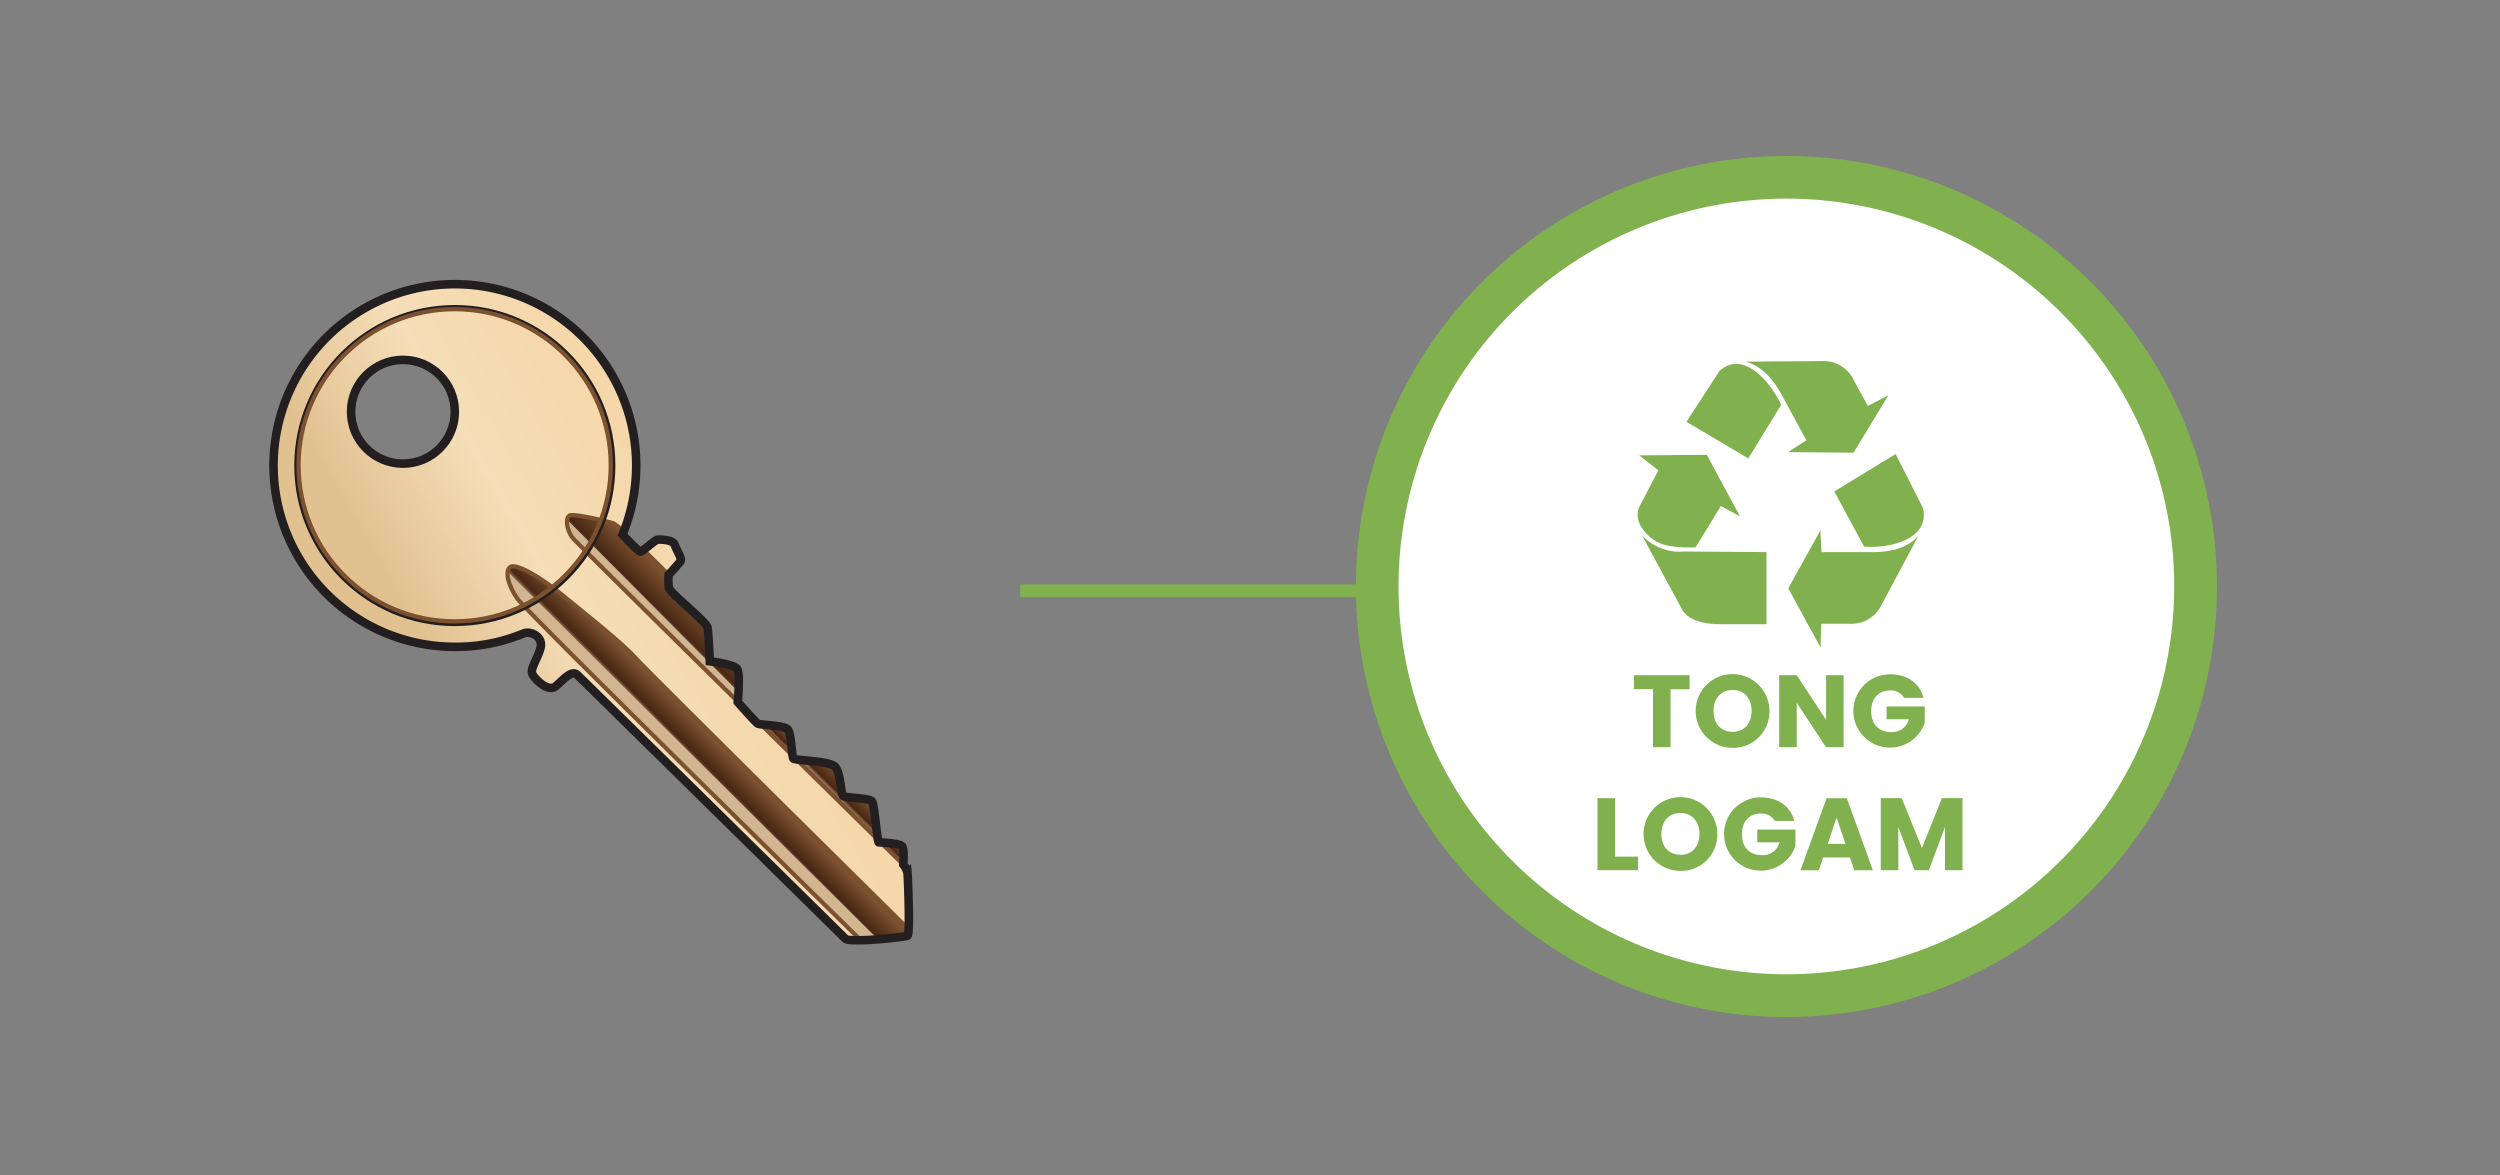 <svg xmlns="http://www.w3.org/2000/svg" xmlns:xlink="http://www.w3.org/1999/xlink" viewBox="0 0 585 275"><rect x="0" y="0" width="585" height="275" fill="#808080" stroke="none"/><defs><style>.cls-1{fill:url(#linear-gradient);}.cls-2{fill:url(#linear-gradient-2);}.cls-3{fill:url(#linear-gradient-3);}.cls-4{fill:url(#linear-gradient-4);}.cls-5{fill:url(#linear-gradient-5);}.cls-6{fill:url(#linear-gradient-6);}.cls-7{fill:#d2b692;}.cls-10,.cls-8,.cls-9{fill:none;stroke-miterlimit:10;}.cls-8{stroke:#7b512f;}.cls-10,.cls-9{stroke:#231f20;}.cls-9{stroke-width:2px;}.cls-11,.cls-13{fill:#81b14e;}.cls-12{fill:#fff;}.cls-13{fill-rule:evenodd;}</style><linearGradient id="linear-gradient" x1="165.93" y1="135.6" x2="109.94" y2="168.17" gradientUnits="userSpaceOnUse"><stop offset="0" stop-color="#f5d7aa"/><stop offset="0.5" stop-color="#f5deb8"/><stop offset="1" stop-color="#e2c191"/></linearGradient><linearGradient id="linear-gradient-2" x1="167.57" y1="173.87" x2="162.57" y2="178.86" gradientUnits="userSpaceOnUse"><stop offset="0" stop-color="#7b512f"/><stop offset="0.75" stop-color="#472613"/><stop offset="1" stop-color="#c6a37f"/></linearGradient><linearGradient id="linear-gradient-3" x1="158.13" y1="137.2" x2="151.93" y2="143.4" xlink:href="#linear-gradient-2"/><linearGradient id="linear-gradient-4" x1="184.06" y1="170.82" x2="181.79" y2="173.09" xlink:href="#linear-gradient-2"/><linearGradient id="linear-gradient-5" x1="210.6" y1="197.85" x2="208.77" y2="199.68" xlink:href="#linear-gradient-2"/><linearGradient id="linear-gradient-6" x1="199.45" y1="183.52" x2="195.94" y2="187.03" xlink:href="#linear-gradient-2"/></defs><g id="B:_87-94" data-name="B: 87-94"><g id="_87_key" data-name="87 key"><path class="cls-1" d="M212.35,204.4a4.77,4.77,0,0,0-1-2.1s.28-3.54-.27-4.27-5.09-.91-5.46-.91-1-8.64-1.54-9.54-6.27-.82-6.82-1.37-.55-5-1.73-6.64-9.54-1.54-9.91-2.09-.45-5.36-1.18-6.63-6.55-1.1-7.18-1.55-4.64-5-4.64-5,.64-6.73-.18-7.82-6.37-1.73-6.37-1.73-.27-6.54-.54-7.91-8.73-8.09-9-9.18a12.69,12.69,0,0,1-.09-3.18s2.45-2.64,2.81-3.19-1.09-2.82-1.45-3.91-3.46-1.18-4-1.09-3.46,2.73-3.91,2.82-4.22-4-4.22-4a42.43,42.43,0,1,0-39.24,26.26,41.23,41.23,0,0,0,16-3.11c1.84-.77,4.57.81,4.11,3.11s-2.54,5.12-2,6.3,3.73,4.55,5.64,2.82,3.64-3.73,4.91-2.55,61.74,60.74,62.74,61.74,13.91-.36,14.54-.73S212.44,205.4,212.35,204.4ZM94.29,108.49a12.14,12.14,0,1,1,12.14-12.14A12.15,12.15,0,0,1,94.29,108.49Z"/><path class="cls-2" d="M201.35,220S123.27,143.29,121,140.13s-3-6.52-1.68-7.46,6.89,2.24,12.11,6.53,13.79,11,17.14,14.71,63.94,63.57,63.94,63.57S214.46,220.38,201.35,220Z"/><path class="cls-3" d="M172.63,164.18c.08-.85.57-6.69-.19-7.7s-6.37-1.73-6.37-1.73-.27-6.54-.54-7.91-8.73-8.09-9-9.18a12.69,12.69,0,0,1-.09-3.18s-2.83-2.87-5.86-5.81a2.73,2.73,0,0,1-.69.44c-.46.09-4.22-4-4.22-4,.1-.25.19-.51.29-.76a12.89,12.89,0,0,0-2.45-1.9c-1.61-.55-9-2.23-10.13-1.86s-.93,3.35.75,5.4C135,127,153.78,145.6,172.63,164.18Z"/><path class="cls-4" d="M185.45,176.81c-.25-1.5-.41-4.92-1-6s-4.67-1.12-6.43-1.36Z"/><path class="cls-5" d="M211.08,198c-.46-.61-3.72-.83-5-.89l5.25,5.16S211.63,198.76,211.08,198Z"/><path class="cls-6" d="M204.08,187.58c-.55-.91-6.27-.82-6.82-1.37s-.55-5-1.73-6.64c-1-1.37-7-1.53-9.18-1.86l19.07,18.76C205.05,194.45,204.53,188.33,204.08,187.58Z"/><path class="cls-7" d="M205.42,219.8l-86.65-86.05a25.64,25.64,0,0,0,2.32,6.39c1.39,2.23,71,70.43,73.89,73.69s6.22,6.33,7.66,6.2S205.42,219.8,205.42,219.8Z"/><path class="cls-7" d="M132.72,121.63l40.07,40.27s.56,3.17-.17,2.4-38.3-37.28-39-39.1A13,13,0,0,1,132.72,121.63Z"/><path class="cls-8" d="M201.4,220s-78.08-76.71-80.31-79.88-3-6.52-1.68-7.45,6.89,2.24,12.11,6.52,13.79,11,17.14,14.72,63.94,63.56,63.94,63.56"/><path class="cls-8" d="M150.58,128.67c3,2.94,5.86,5.81,5.86,5.81"/><path class="cls-8" d="M211.35,202.3S135.8,128,134.13,126s-1.87-5-.75-5.4,8.52,1.31,10.13,1.86a12.57,12.57,0,0,1,2.45,1.9"/><path class="cls-9" d="M145.67,125.1a42.43,42.43,0,1,0-39.24,26.26,41.23,41.23,0,0,0,16-3.11c1.84-.77,4.57.81,4.11,3.11s-2.54,5.12-2,6.3,3.73,4.55,5.64,2.82,3.64-3.73,4.91-2.55,61.74,60.74,62.74,61.74,13.91-.36,14.54-.73.09-13.54,0-14.54a4.77,4.77,0,0,0-1-2.1s.28-3.54-.27-4.27-5.09-.91-5.46-.91-1-8.64-1.54-9.54-6.27-.82-6.82-1.37-.55-5-1.73-6.64-9.54-1.54-9.91-2.09-.45-5.36-1.18-6.63-6.55-1.1-7.18-1.55-4.64-5-4.64-5,.64-6.73-.18-7.82-6.37-1.73-6.37-1.73-.27-6.54-.54-7.91-8.73-8.09-9-9.18a12.69,12.69,0,0,1-.09-3.18s2.45-2.64,2.81-3.19-1.09-2.82-1.45-3.91-3.46-1.18-4-1.09-3.46,2.73-3.91,2.82S145.67,125.1,145.67,125.1Z"/><circle class="cls-10" cx="106.43" cy="108.94" r="37.07"/><circle class="cls-9" cx="94.29" cy="96.35" r="12.14"/><circle class="cls-8" cx="106.39" cy="108.87" r="36.53"/></g><polyline class="cls-11" points="238.72 139.74 323.9 139.74 323.9 136.74 238.72 136.74"/><circle class="cls-12" cx="418.01" cy="137.23" r="95.75"/><path class="cls-11" d="M513.76,137.23h-5a90.75,90.75,0,1,1-26.58-64.17,90.45,90.45,0,0,1,26.58,64.17h10a100.74,100.74,0,1,0-29.51,71.25,100.5,100.5,0,0,0,29.51-71.25Z"/><path class="cls-11" d="M382.37,158h13v3.29h-4.46v13.56h-4.11V161.26h-4.46Z"/><path class="cls-11" d="M405.44,175a8.63,8.63,0,1,1,8.61-8.64A8.48,8.48,0,0,1,405.44,175Zm0-3.75c2.68,0,4.44-1.94,4.44-4.89s-1.76-4.9-4.44-4.9-4.47,1.9-4.47,4.9S402.7,171.24,405.44,171.24Z"/><path class="cls-11" d="M431.4,158v16.85h-4.1l-6.86-10.39v10.39h-4.11V158h4.11l6.86,10.44V158Z"/><path class="cls-11" d="M450.1,163.3h-4.54a3.52,3.52,0,0,0-3.31-1.73c-2.64,0-4.39,1.87-4.39,4.8,0,3.12,1.77,4.94,4.73,4.94a4,4,0,0,0,4.08-3h-5.21v-3h8.93v3.82a8.58,8.58,0,1,1-8.14-11.35C446.28,157.78,449.21,159.84,450.1,163.3Z"/><path class="cls-11" d="M377.92,186.77v13.68h5.37v3.17h-9.48V186.77Z"/><path class="cls-11" d="M393.23,203.79a8.63,8.63,0,1,1,8.62-8.64A8.47,8.47,0,0,1,393.23,203.79Zm0-3.75c2.69,0,4.44-1.94,4.44-4.89s-1.75-4.9-4.44-4.9-4.46,1.9-4.46,4.9S390.49,200,393.23,200Z"/><path class="cls-11" d="M419.85,192.1h-4.54a3.53,3.53,0,0,0-3.31-1.73c-2.64,0-4.39,1.87-4.39,4.8,0,3.12,1.77,4.94,4.72,4.94a4,4,0,0,0,4.08-3h-5.2v-3h8.92v3.82A8.58,8.58,0,1,1,412,186.58C416,186.58,419,188.64,419.85,192.1Z"/><path class="cls-11" d="M432.9,200.64h-6.29l-1,3h-4.3l6.1-16.85h4.75l6.09,16.85h-4.34Zm-3.14-9.33-2.07,6.16h4.16Z"/><path class="cls-11" d="M440.1,186.77H445l4.73,11.66,4.68-11.66h4.82v16.85h-4.1V193.51l-3.77,10.11H448l-3.79-10.13v10.13H440.1Z"/><path class="cls-13" d="M429.22,115l14.35-8.76L450,118.92c1.55,6.92-7,9.46-13.79,9l-7-12.95Z"/><path class="cls-13" d="M426,124.06l-7.55,13.62,7.55,13.8.19-5.52H433a7.77,7.77,0,0,0,7-3.9l8.85-16.57c-2.92,3-6.67,3.71-11,3.71H426.24l-.28-5.14Z"/><path class="cls-13" d="M409.1,107.27,394.64,98.7l7.71-11.89c5.17-4.74,11.47,1.63,14.44,7.93l-7.69,12.53Z"/><path class="cls-13" d="M418.42,105.8l15.31.13,8.15-13.44L437.07,95l-3.35-6.16A7.78,7.78,0,0,0,427,84.49l-18.47.13c3.94,1.18,6.41,4.16,8.51,8l5.65,10.41-4.26,2.75Z"/><path class="cls-13" d="M383.58,106.56l4.48,3.5-4.22,8.08c-2.11,3.73,1.51,7.36,3.82,8.62s5.8,1.39,9.09,1.35l5.93-9.7,4.48,2.43-7.77-14.41-15.81.13Z"/><path class="cls-13" d="M384.23,125.28l9.62,17.78c1.94,2.47,5.58,3.05,9.36,3h10.15V129.19l-19.24-.14a12,12,0,0,1-9.89-3.77Z"/></g></svg>